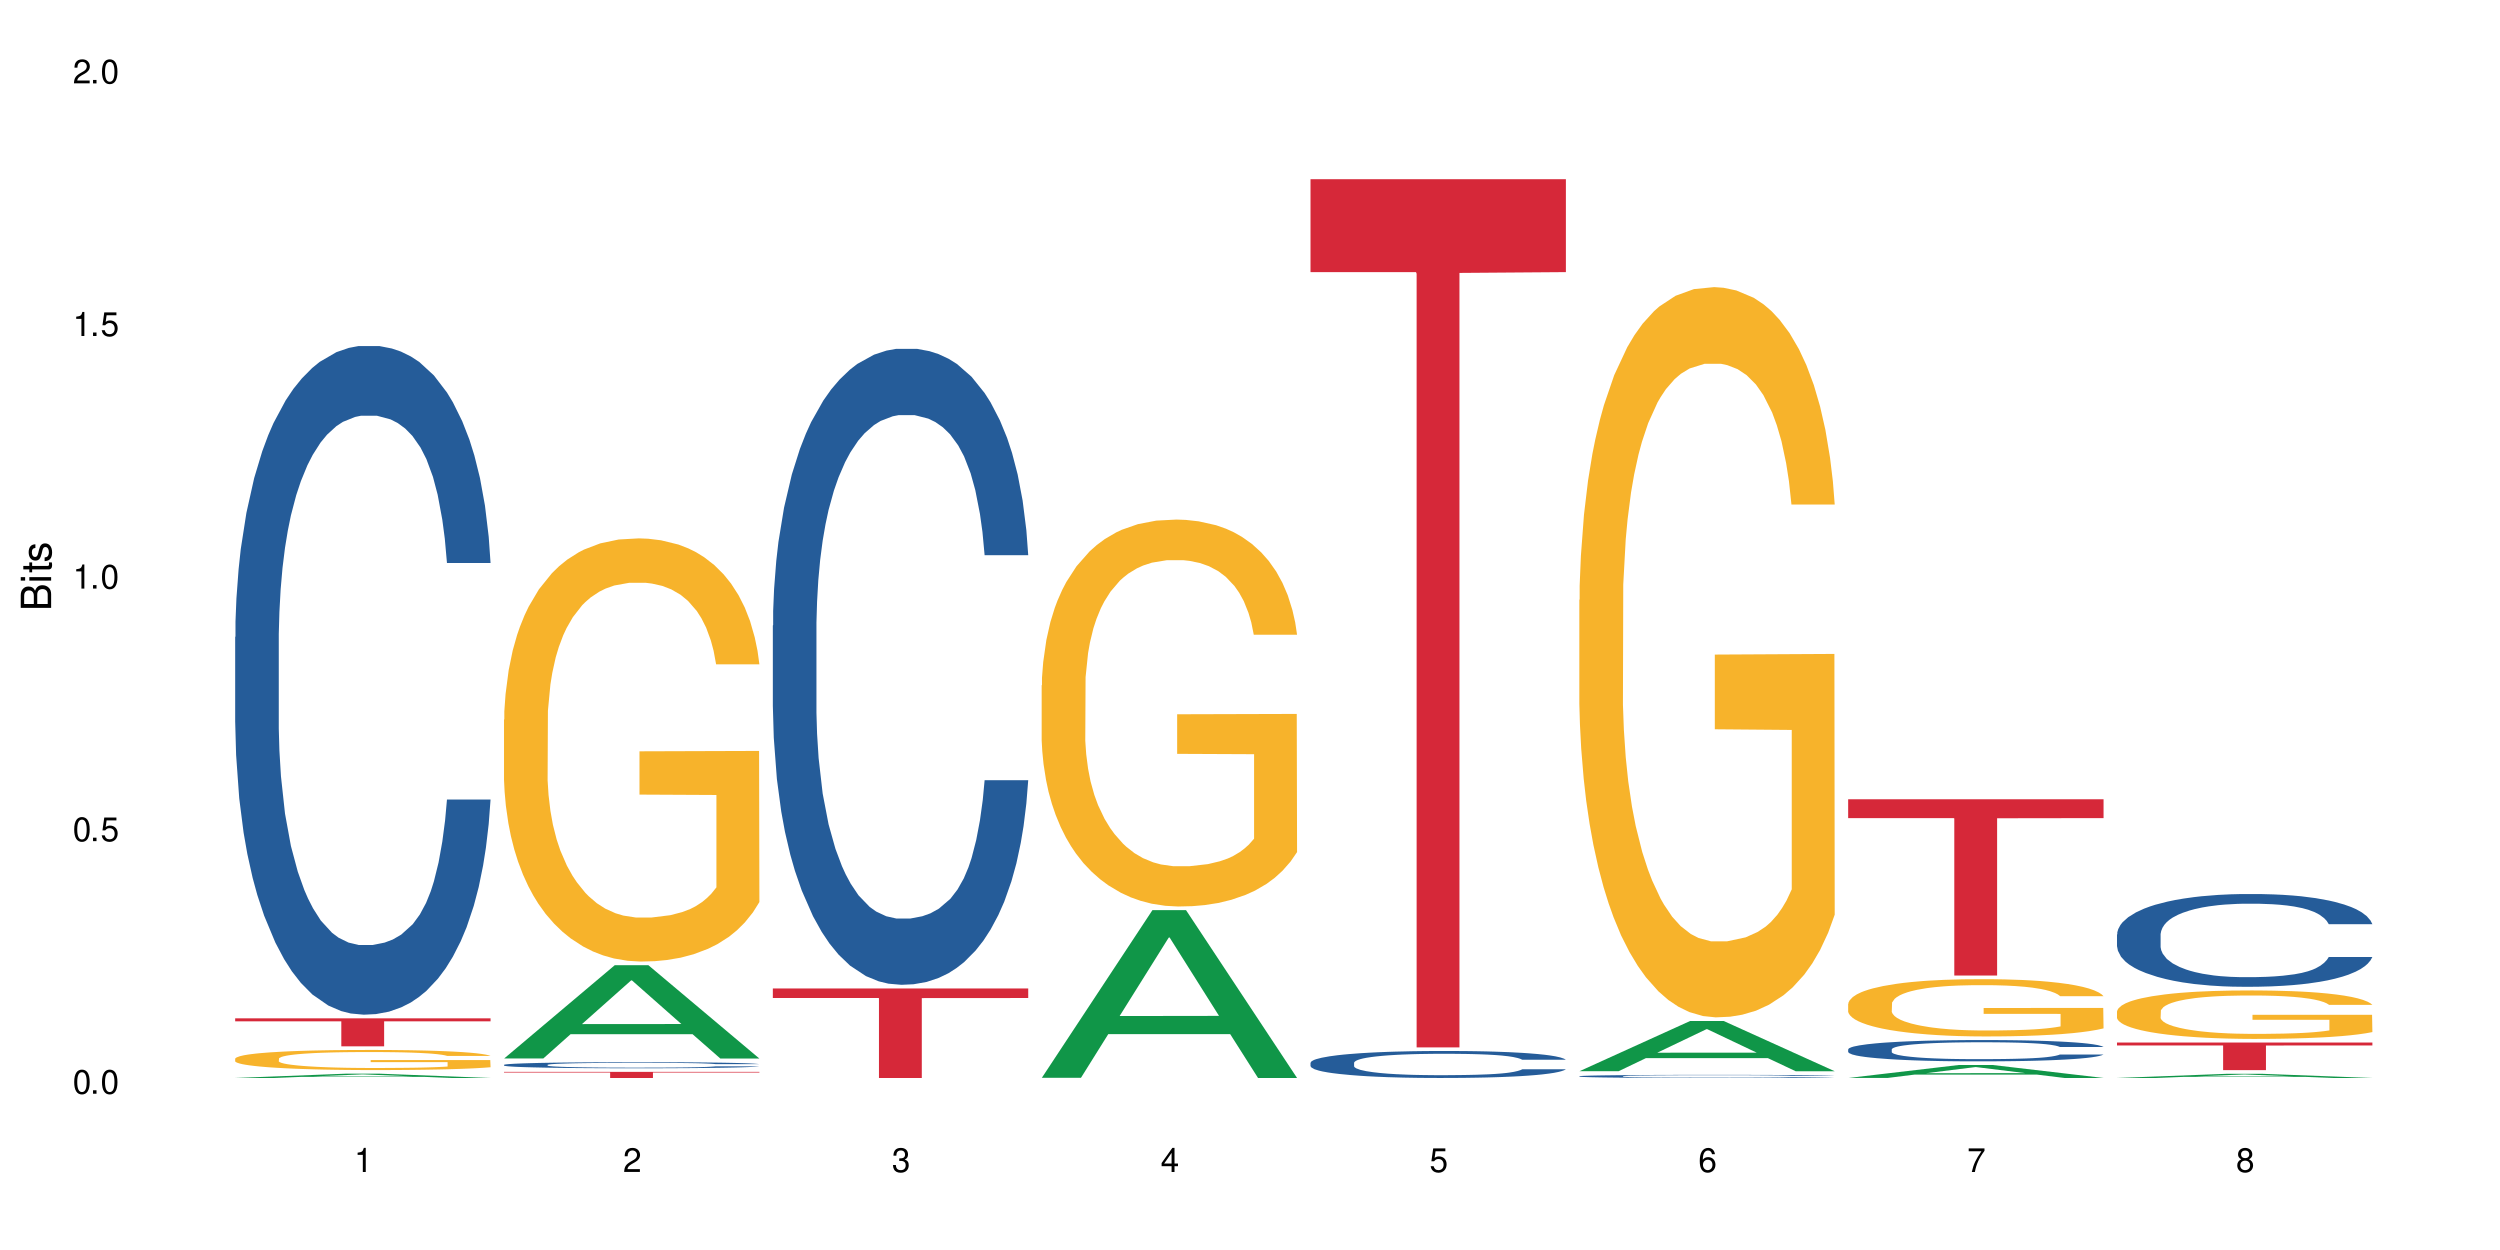 <?xml version="1.0" encoding="UTF-8"?>
<svg xmlns="http://www.w3.org/2000/svg" xmlns:xlink="http://www.w3.org/1999/xlink" width="720" height="360" viewBox="0 0 720 360">
<defs>
<g>
<g id="glyph-0-0">
</g>
<g id="glyph-0-1">
<path d="M 2.641 -6.938 C 2 -6.938 1.422 -6.656 1.078 -6.172 C 0.641 -5.562 0.406 -4.641 0.406 -3.359 C 0.406 -1.016 1.188 0.219 2.641 0.219 C 4.078 0.219 4.859 -1.016 4.859 -3.297 C 4.859 -4.641 4.656 -5.547 4.203 -6.172 C 3.844 -6.656 3.281 -6.938 2.641 -6.938 Z M 2.641 -6.188 C 3.547 -6.188 4 -5.25 4 -3.375 C 4 -1.406 3.562 -0.484 2.625 -0.484 C 1.734 -0.484 1.281 -1.438 1.281 -3.344 C 1.281 -5.25 1.734 -6.188 2.641 -6.188 Z M 2.641 -6.188 "/>
</g>
<g id="glyph-0-2">
<path d="M 1.828 -1 L 0.828 -1 L 0.828 0 L 1.828 0 Z M 1.828 -1 "/>
</g>
<g id="glyph-0-3">
<path d="M 4.562 -6.797 L 1.062 -6.797 L 0.547 -3.094 L 1.328 -3.094 C 1.719 -3.562 2.047 -3.734 2.578 -3.734 C 3.484 -3.734 4.062 -3.109 4.062 -2.094 C 4.062 -1.125 3.484 -0.531 2.578 -0.531 C 1.828 -0.531 1.375 -0.906 1.188 -1.672 L 0.328 -1.672 C 0.453 -1.109 0.547 -0.844 0.75 -0.594 C 1.125 -0.078 1.828 0.219 2.594 0.219 C 3.969 0.219 4.922 -0.781 4.922 -2.219 C 4.922 -3.562 4.031 -4.484 2.719 -4.484 C 2.25 -4.484 1.859 -4.359 1.469 -4.062 L 1.734 -5.969 L 4.562 -5.969 Z M 4.562 -6.797 "/>
</g>
<g id="glyph-0-4">
<path d="M 2.484 -4.938 L 2.484 0 L 3.328 0 L 3.328 -6.938 L 2.766 -6.938 C 2.469 -5.875 2.281 -5.734 0.984 -5.562 L 0.984 -4.938 Z M 2.484 -4.938 "/>
</g>
<g id="glyph-0-5">
<path d="M 4.859 -0.828 L 1.281 -0.828 C 1.359 -1.406 1.672 -1.781 2.5 -2.281 L 3.469 -2.828 C 4.406 -3.344 4.906 -4.062 4.906 -4.906 C 4.906 -5.484 4.672 -6.031 4.266 -6.406 C 3.859 -6.766 3.375 -6.938 2.719 -6.938 C 1.859 -6.938 1.219 -6.625 0.844 -6.031 C 0.609 -5.672 0.5 -5.234 0.484 -4.531 L 1.328 -4.531 C 1.359 -5.016 1.406 -5.281 1.531 -5.516 C 1.75 -5.938 2.188 -6.203 2.703 -6.203 C 3.469 -6.203 4.031 -5.641 4.031 -4.891 C 4.031 -4.344 3.719 -3.859 3.125 -3.516 L 2.234 -3 C 0.812 -2.172 0.406 -1.531 0.328 -0.016 L 4.859 -0.016 Z M 4.859 -0.828 "/>
</g>
<g id="glyph-0-6">
<path d="M 2.125 -3.188 L 2.578 -3.188 C 3.5 -3.188 3.984 -2.766 3.984 -1.922 C 3.984 -1.062 3.469 -0.531 2.594 -0.531 C 1.656 -0.531 1.203 -1 1.156 -2.016 L 0.312 -2.016 C 0.344 -1.453 0.438 -1.094 0.609 -0.781 C 0.953 -0.109 1.625 0.219 2.547 0.219 C 3.953 0.219 4.859 -0.625 4.859 -1.938 C 4.859 -2.828 4.516 -3.297 3.703 -3.594 C 4.344 -3.844 4.656 -4.328 4.656 -5.031 C 4.656 -6.219 3.875 -6.938 2.578 -6.938 C 1.203 -6.938 0.484 -6.172 0.453 -4.703 L 1.297 -4.703 C 1.312 -5.125 1.344 -5.359 1.453 -5.578 C 1.641 -5.969 2.062 -6.203 2.594 -6.203 C 3.344 -6.203 3.797 -5.75 3.797 -5 C 3.797 -4.516 3.609 -4.219 3.25 -4.047 C 3.016 -3.953 2.703 -3.922 2.125 -3.906 Z M 2.125 -3.188 "/>
</g>
<g id="glyph-0-7">
<path d="M 3.141 -1.672 L 3.141 0 L 3.984 0 L 3.984 -1.672 L 4.984 -1.672 L 4.984 -2.438 L 3.984 -2.438 L 3.984 -6.938 L 3.359 -6.938 L 0.266 -2.578 L 0.266 -1.672 Z M 3.141 -2.438 L 1 -2.438 L 3.141 -5.5 Z M 3.141 -2.438 "/>
</g>
<g id="glyph-0-8">
<path d="M 4.781 -5.125 C 4.609 -6.266 3.891 -6.938 2.844 -6.938 C 2.094 -6.938 1.422 -6.578 1.031 -5.953 C 0.594 -5.266 0.406 -4.422 0.406 -3.172 C 0.406 -2 0.578 -1.25 0.984 -0.641 C 1.359 -0.078 1.953 0.219 2.703 0.219 C 3.984 0.219 4.922 -0.75 4.922 -2.094 C 4.922 -3.375 4.062 -4.281 2.844 -4.281 C 2.172 -4.281 1.641 -4.031 1.281 -3.516 C 1.281 -5.234 1.828 -6.188 2.797 -6.188 C 3.391 -6.188 3.797 -5.797 3.938 -5.125 Z M 2.734 -3.531 C 3.547 -3.531 4.062 -2.953 4.062 -2.031 C 4.062 -1.156 3.484 -0.531 2.703 -0.531 C 1.922 -0.531 1.328 -1.188 1.328 -2.078 C 1.328 -2.938 1.906 -3.531 2.734 -3.531 Z M 2.734 -3.531 "/>
</g>
<g id="glyph-0-9">
<path d="M 4.984 -6.797 L 0.438 -6.797 L 0.438 -5.969 L 4.109 -5.969 C 2.5 -3.656 1.828 -2.234 1.328 0 L 2.219 0 C 2.594 -2.172 3.453 -4.047 4.984 -6.094 Z M 4.984 -6.797 "/>
</g>
<g id="glyph-0-10">
<path d="M 3.75 -3.656 C 4.469 -4.094 4.688 -4.438 4.688 -5.078 C 4.688 -6.172 3.844 -6.938 2.641 -6.938 C 1.438 -6.938 0.594 -6.172 0.594 -5.094 C 0.594 -4.438 0.812 -4.094 1.516 -3.656 C 0.734 -3.266 0.359 -2.703 0.359 -1.922 C 0.359 -0.656 1.281 0.219 2.641 0.219 C 3.984 0.219 4.922 -0.656 4.922 -1.922 C 4.922 -2.703 4.531 -3.266 3.75 -3.656 Z M 2.641 -6.188 C 3.359 -6.188 3.812 -5.75 3.812 -5.062 C 3.812 -4.406 3.344 -3.984 2.641 -3.984 C 1.922 -3.984 1.453 -4.406 1.453 -5.078 C 1.453 -5.75 1.922 -6.188 2.641 -6.188 Z M 2.641 -3.266 C 3.484 -3.266 4.062 -2.719 4.062 -1.906 C 4.062 -1.078 3.484 -0.531 2.625 -0.531 C 1.797 -0.531 1.219 -1.094 1.219 -1.906 C 1.219 -2.719 1.781 -3.266 2.641 -3.266 Z M 2.641 -3.266 "/>
</g>
<g id="glyph-1-0">
</g>
<g id="glyph-1-1">
<path d="M 0 -0.953 L 0 -4.891 C 0 -5.719 -0.234 -6.344 -0.734 -6.797 C -1.188 -7.234 -1.812 -7.469 -2.5 -7.469 C -3.547 -7.469 -4.188 -7 -4.625 -5.875 C -4.984 -6.688 -5.625 -7.094 -6.531 -7.094 C -7.172 -7.094 -7.734 -6.859 -8.141 -6.391 C -8.562 -5.922 -8.75 -5.344 -8.75 -4.5 L -8.75 -0.953 Z M -4.984 -2.062 L -7.766 -2.062 L -7.766 -4.219 C -7.766 -4.844 -7.688 -5.203 -7.453 -5.5 C -7.219 -5.812 -6.859 -5.969 -6.375 -5.969 C -5.891 -5.969 -5.531 -5.812 -5.297 -5.5 C -5.062 -5.203 -4.984 -4.844 -4.984 -4.219 Z M -0.984 -2.062 L -4 -2.062 L -4 -4.781 C -4 -5.766 -3.438 -6.359 -2.484 -6.359 C -1.547 -6.359 -0.984 -5.766 -0.984 -4.781 Z M -0.984 -2.062 "/>
</g>
<g id="glyph-1-2">
<path d="M -6.281 -1.797 L -6.281 -0.797 L 0 -0.797 L 0 -1.797 Z M -8.75 -1.797 L -8.75 -0.797 L -7.484 -0.797 L -7.484 -1.797 Z M -8.75 -1.797 "/>
</g>
<g id="glyph-1-3">
<path d="M -6.281 -3.047 L -6.281 -2.016 L -8.016 -2.016 L -8.016 -1.016 L -6.281 -1.016 L -6.281 -0.172 L -5.469 -0.172 L -5.469 -1.016 L -0.719 -1.016 C -0.078 -1.016 0.281 -1.453 0.281 -2.234 C 0.281 -2.5 0.25 -2.719 0.188 -3.047 L -0.641 -3.047 C -0.609 -2.906 -0.594 -2.766 -0.594 -2.562 C -0.594 -2.141 -0.719 -2.016 -1.156 -2.016 L -5.469 -2.016 L -5.469 -3.047 Z M -6.281 -3.047 "/>
</g>
<g id="glyph-1-4">
<path d="M -4.531 -5.25 C -5.766 -5.25 -6.469 -4.422 -6.469 -2.969 C -6.469 -1.516 -5.719 -0.562 -4.547 -0.562 C -3.562 -0.562 -3.094 -1.062 -2.734 -2.562 L -2.516 -3.484 C -2.344 -4.188 -2.094 -4.469 -1.641 -4.469 C -1.047 -4.469 -0.641 -3.875 -0.641 -3 C -0.641 -2.453 -0.797 -2 -1.062 -1.75 C -1.25 -1.594 -1.422 -1.531 -1.875 -1.469 L -1.875 -0.406 C -0.422 -0.453 0.281 -1.266 0.281 -2.922 C 0.281 -4.5 -0.5 -5.516 -1.719 -5.516 C -2.656 -5.516 -3.172 -4.984 -3.469 -3.734 L -3.703 -2.766 C -3.891 -1.953 -4.156 -1.609 -4.594 -1.609 C -5.188 -1.609 -5.547 -2.125 -5.547 -2.938 C -5.547 -3.75 -5.203 -4.172 -4.531 -4.203 Z M -4.531 -5.25 "/>
</g>
</g>
</defs>
<rect x="-72" y="-36" width="864" height="432" fill="rgb(100%, 100%, 100%)" fill-opacity="1"/>
<path fill-rule="nonzero" fill="rgb(6.275%, 58.824%, 28.235%)" fill-opacity="1" d="M 67.73 310.457 L 67.809 310.453 L 99.637 309.219 L 109.301 309.219 L 141.281 310.457 L 130.047 310.457 L 122.031 310.133 L 86.906 310.133 L 79.047 310.457 L 67.73 310.457 L 90.285 310 L 118.809 310 L 104.586 309.422 L 104.27 309.422 L 90.207 310 L 90.285 310 Z M 67.73 310.457 "/>
<path fill-rule="nonzero" fill="rgb(14.51%, 36.078%, 60%)" fill-opacity="1" d="M 67.73 183.453 L 67.82 183.273 L 67.82 179.051 L 68.09 172.363 L 68.719 163.914 L 69.344 158.105 L 70.961 147.719 L 73.203 137.684 L 75.535 129.941 L 77.238 125.363 L 78.766 121.844 L 82.262 115.328 L 84.504 111.984 L 86.926 108.992 L 89.887 106 L 92.039 104.238 L 96.883 101.422 L 100.469 100.191 L 103.25 99.664 L 109.262 99.664 L 112.848 100.367 L 115.449 101.246 L 118.32 102.656 L 120.742 104.238 L 124.957 108.113 L 128.727 113.043 L 130.43 115.859 L 133.121 121.312 L 135.184 126.594 L 136.617 131.172 L 138.234 137.684 L 139.668 145.605 L 140.746 154.582 L 141.281 162.152 L 128.727 162.152 L 128.098 155.109 L 127.379 149.656 L 126.035 142.438 L 124.688 137.332 L 122.805 132.227 L 121.102 128.883 L 118.77 125.539 L 116.707 123.426 L 114.555 121.844 L 112.488 120.785 L 108.543 119.73 L 103.969 119.73 L 102.266 120.082 L 98.766 121.492 L 96.883 122.723 L 94.191 125.188 L 92.309 127.477 L 90.066 130.996 L 88.539 133.988 L 86.656 138.566 L 85.312 142.613 L 83.785 148.422 L 82.891 152.824 L 82.082 157.75 L 81.363 163.559 L 80.828 169.723 L 80.469 176.234 L 80.289 182.57 L 80.289 209.855 L 80.469 216.191 L 80.918 223.586 L 82.082 234.324 L 83.785 243.652 L 85.762 251.043 L 87.645 256.324 L 88.719 258.789 L 90.156 261.605 L 92.398 265.125 L 95.629 268.648 L 97.512 270.055 L 100.383 271.465 L 103.34 272.168 L 107.289 272.168 L 110.785 271.465 L 113.117 270.582 L 115.539 269.176 L 118.859 266.184 L 120.922 263.367 L 122.715 260.023 L 124.062 256.676 L 124.957 253.859 L 126.305 248.406 L 127.379 242.418 L 128.188 236.258 L 128.727 230.273 L 141.281 230.273 L 140.746 237.316 L 139.938 244.18 L 139.129 249.285 L 137.875 255.445 L 136.441 260.902 L 134.375 267.062 L 132.672 271.113 L 130.43 275.512 L 128.367 278.855 L 126.125 281.848 L 122.805 285.371 L 120.652 287.129 L 118.32 288.715 L 115.539 290.121 L 112.043 291.355 L 108.273 292.059 L 104.777 292.234 L 101.008 291.883 L 98.227 291.18 L 94.551 289.594 L 89.977 286.426 L 86.656 283.082 L 84.055 279.738 L 81.812 276.215 L 79.301 271.465 L 76.074 263.719 L 74.098 257.734 L 72.754 252.805 L 71.23 245.941 L 70.152 239.777 L 68.898 229.922 L 68 217.426 L 67.73 207.742 Z M 67.73 183.453 "/>
<path fill-rule="nonzero" fill="rgb(96.863%, 70.196%, 16.863%)" fill-opacity="1" d="M 67.73 304.867 L 67.82 304.863 L 67.82 304.758 L 68.18 304.52 L 69.078 304.191 L 70.242 303.918 L 71.5 303.707 L 72.305 303.598 L 73.652 303.438 L 74.816 303.32 L 77.777 303.082 L 81.543 302.863 L 83.609 302.766 L 85.941 302.676 L 89.258 302.574 L 90.785 302.539 L 95.449 302.453 L 100.738 302.402 L 106.57 302.387 L 109.262 302.391 L 112.938 302.41 L 117.961 302.469 L 120.832 302.523 L 123.074 302.574 L 125.406 302.645 L 128.277 302.75 L 130.969 302.879 L 133.121 303.004 L 135.273 303.164 L 137.066 303.332 L 138.594 303.52 L 139.938 303.738 L 140.746 303.926 L 141.281 304.109 L 128.816 304.109 L 128.098 303.926 L 127.289 303.781 L 125.945 303.609 L 124.598 303.48 L 123.254 303.379 L 120.742 303.242 L 118.59 303.156 L 115.898 303.082 L 113.297 303.035 L 110.336 303.004 L 108.543 302.992 L 103.789 302.992 L 99.484 303.031 L 96.973 303.074 L 95.18 303.117 L 92.668 303.195 L 91.141 303.258 L 90.246 303.301 L 87.555 303.465 L 85.762 303.613 L 84.773 303.715 L 83.52 303.871 L 82.621 304.016 L 81.633 304.227 L 81.098 304.387 L 80.379 304.746 L 80.289 305.699 L 80.559 305.898 L 81.098 306.117 L 81.812 306.305 L 82.891 306.508 L 83.965 306.66 L 85.852 306.867 L 87.465 307.004 L 88.719 307.094 L 91.141 307.238 L 92.129 307.285 L 94.461 307.379 L 96.883 307.453 L 99.844 307.52 L 102.086 307.551 L 105.672 307.578 L 110.246 307.578 L 115.629 307.543 L 119.039 307.504 L 121.371 307.461 L 122.895 307.422 L 124.777 307.363 L 126.125 307.312 L 127.379 307.254 L 128.906 307.164 L 128.906 305.898 L 106.75 305.895 L 106.75 305.301 L 141.195 305.297 L 141.281 307.363 L 139.398 307.508 L 137.066 307.645 L 134.824 307.75 L 132.492 307.84 L 129.176 307.941 L 126.484 308.004 L 122.355 308.078 L 118.59 308.125 L 114.645 308.16 L 111.145 308.176 L 107.02 308.18 L 103.34 308.168 L 99.395 308.137 L 96.254 308.094 L 93.383 308.043 L 90.516 307.973 L 86.926 307.863 L 84.594 307.773 L 82.172 307.66 L 79.75 307.527 L 77.598 307.387 L 76.164 307.273 L 74.727 307.148 L 73.203 306.988 L 71.766 306.809 L 70.691 306.645 L 69.703 306.461 L 68.988 306.285 L 68.27 306.047 L 67.91 305.855 L 67.73 305.691 Z M 67.73 304.867 "/>
<path fill-rule="nonzero" fill="rgb(83.922%, 15.686%, 22.353%)" fill-opacity="1" d="M 67.73 293.273 L 141.281 293.273 L 141.281 294.137 L 110.629 294.145 L 110.629 301.348 L 98.297 301.348 L 98.297 294.152 L 98.117 294.137 L 67.73 294.137 Z M 67.73 293.273 "/>
<path fill-rule="nonzero" fill="rgb(6.275%, 58.824%, 28.235%)" fill-opacity="1" d="M 145.156 304.844 L 145.234 304.816 L 177.059 277.969 L 186.723 277.969 L 218.707 304.867 L 207.469 304.867 L 199.453 297.848 L 164.328 297.848 L 156.469 304.844 L 145.156 304.844 L 167.707 294.941 L 196.23 294.918 L 182.008 282.363 L 181.852 282.34 L 181.695 282.414 L 167.629 294.918 L 167.707 294.941 Z M 145.156 304.844 "/>
<path fill-rule="nonzero" fill="rgb(14.51%, 36.078%, 60%)" fill-opacity="1" d="M 145.156 306.672 L 145.242 306.668 L 145.242 306.633 L 145.512 306.57 L 146.141 306.492 L 146.77 306.441 L 148.383 306.348 L 150.625 306.254 L 152.957 306.184 L 154.664 306.141 L 156.188 306.109 L 159.684 306.051 L 161.93 306.02 L 164.352 305.992 L 167.309 305.965 L 169.461 305.949 L 174.305 305.926 L 177.895 305.914 L 180.676 305.906 L 186.684 305.906 L 190.273 305.914 L 192.875 305.922 L 195.742 305.934 L 198.164 305.949 L 202.383 305.984 L 206.148 306.031 L 207.852 306.055 L 210.543 306.105 L 212.605 306.152 L 214.043 306.195 L 215.656 306.254 L 217.094 306.328 L 218.168 306.41 L 218.707 306.477 L 206.148 306.477 L 205.52 306.414 L 204.805 306.363 L 203.457 306.297 L 202.113 306.25 L 200.23 306.203 L 198.523 306.176 L 196.191 306.145 L 194.129 306.125 L 191.977 306.109 L 189.914 306.102 L 185.969 306.09 L 181.391 306.09 L 179.688 306.094 L 176.191 306.105 L 174.305 306.117 L 171.613 306.141 L 169.73 306.16 L 167.488 306.195 L 165.965 306.219 L 164.082 306.262 L 162.734 306.301 L 161.211 306.352 L 160.312 306.391 L 159.508 306.438 L 158.789 306.488 L 158.25 306.547 L 157.891 306.605 L 157.711 306.664 L 157.711 306.91 L 157.891 306.969 L 158.34 307.035 L 159.508 307.137 L 161.211 307.219 L 163.184 307.289 L 165.066 307.336 L 166.145 307.359 L 167.578 307.383 L 169.82 307.414 L 173.051 307.449 L 174.934 307.461 L 177.805 307.473 L 180.766 307.48 L 184.711 307.48 L 188.211 307.473 L 190.543 307.465 L 192.965 307.453 L 196.281 307.426 L 198.344 307.398 L 200.141 307.367 L 201.484 307.34 L 202.383 307.312 L 203.727 307.262 L 204.805 307.207 L 205.609 307.152 L 206.148 307.098 L 218.707 307.098 L 218.168 307.164 L 217.359 307.227 L 216.555 307.27 L 215.297 307.328 L 213.863 307.379 L 211.801 307.434 L 210.094 307.469 L 207.852 307.512 L 205.789 307.539 L 203.547 307.566 L 200.23 307.602 L 198.074 307.617 L 195.742 307.629 L 192.965 307.645 L 189.465 307.656 L 185.699 307.66 L 182.199 307.664 L 178.434 307.66 L 175.652 307.652 L 171.973 307.637 L 167.398 307.609 L 164.082 307.578 L 161.48 307.547 L 159.238 307.516 L 156.727 307.473 L 153.496 307.402 L 151.523 307.348 L 150.176 307.305 L 148.652 307.242 L 147.574 307.184 L 146.32 307.094 L 145.422 306.98 L 145.156 306.895 Z M 145.156 306.672 "/>
<path fill-rule="nonzero" fill="rgb(96.863%, 70.196%, 16.863%)" fill-opacity="1" d="M 145.156 207.25 L 145.242 207.141 L 145.242 204.914 L 145.602 199.902 L 146.5 193.004 L 147.664 187.324 L 148.922 182.875 L 149.73 180.535 L 151.074 177.195 L 152.242 174.746 L 155.199 169.738 L 158.969 165.062 L 161.031 163.059 L 163.363 161.168 L 166.684 159.055 L 168.207 158.273 L 172.871 156.492 L 178.164 155.379 L 183.992 155.047 L 186.684 155.156 L 190.363 155.602 L 195.387 156.828 L 198.254 157.941 L 200.496 159.055 L 202.828 160.5 L 205.699 162.727 L 208.391 165.398 L 210.543 168.07 L 212.695 171.41 L 214.492 174.969 L 216.016 178.867 L 217.359 183.543 L 218.168 187.438 L 218.707 191.332 L 206.238 191.332 L 205.52 187.438 L 204.715 184.434 L 203.367 180.758 L 202.023 178.086 L 200.676 175.973 L 198.164 173.078 L 196.012 171.297 L 193.32 169.738 L 190.723 168.738 L 187.762 168.07 L 185.969 167.848 L 181.211 167.848 L 176.906 168.625 L 174.395 169.516 L 172.602 170.406 L 170.09 172.078 L 168.566 173.41 L 167.668 174.301 L 164.977 177.754 L 163.184 180.871 L 162.195 182.984 L 160.941 186.324 L 160.043 189.328 L 159.059 193.781 L 158.52 197.121 L 157.801 204.691 L 157.711 224.727 L 157.98 228.957 L 158.52 233.52 L 159.238 237.527 L 160.312 241.758 L 161.391 244.984 L 163.273 249.324 L 164.887 252.219 L 166.145 254.113 L 168.566 257.117 L 169.551 258.121 L 171.883 260.121 L 174.305 261.68 L 177.266 263.016 L 179.508 263.684 L 183.098 264.242 L 187.672 264.242 L 193.055 263.574 L 196.461 262.684 L 198.793 261.793 L 200.32 261.012 L 202.203 259.789 L 203.547 258.676 L 204.805 257.453 L 206.328 255.559 L 206.328 228.957 L 184.172 228.844 L 184.172 216.379 L 218.617 216.266 L 218.707 259.789 L 216.824 262.793 L 214.492 265.688 L 212.25 267.914 L 209.918 269.809 L 206.598 271.922 L 203.906 273.258 L 199.781 274.816 L 196.012 275.816 L 192.066 276.484 L 188.566 276.82 L 184.441 276.93 L 180.766 276.707 L 176.816 276.039 L 173.68 275.148 L 170.809 274.035 L 167.938 272.59 L 164.352 270.254 L 162.016 268.359 L 159.594 266.023 L 157.172 263.238 L 155.02 260.234 L 153.586 257.898 L 152.152 255.227 L 150.625 251.887 L 149.191 248.102 L 148.113 244.652 L 147.129 240.754 L 146.41 237.082 L 145.691 232.074 L 145.332 228.066 L 145.156 224.613 Z M 145.156 207.25 "/>
<path fill-rule="nonzero" fill="rgb(83.922%, 15.686%, 22.353%)" fill-opacity="1" d="M 145.156 308.703 L 218.707 308.703 L 218.707 308.891 L 188.051 308.891 L 188.051 310.457 L 175.719 310.457 L 175.719 308.895 L 175.539 308.891 L 145.156 308.891 Z M 145.156 308.703 "/>
<path fill-rule="nonzero" fill="rgb(14.51%, 36.078%, 60%)" fill-opacity="1" d="M 222.578 180.164 L 222.668 179.996 L 222.668 175.977 L 222.938 169.613 L 223.562 161.578 L 224.191 156.055 L 225.809 146.176 L 228.051 136.633 L 230.383 129.266 L 232.086 124.914 L 233.609 121.562 L 237.109 115.367 L 239.352 112.188 L 241.773 109.34 L 244.734 106.496 L 246.887 104.82 L 251.73 102.141 L 255.316 100.969 L 258.098 100.469 L 264.109 100.469 L 267.695 101.137 L 270.297 101.977 L 273.168 103.312 L 275.59 104.82 L 279.805 108.504 L 283.57 113.191 L 285.277 115.871 L 287.969 121.062 L 290.031 126.086 L 291.465 130.438 L 293.082 136.633 L 294.516 144.168 L 295.59 152.703 L 296.129 159.902 L 283.57 159.902 L 282.945 153.207 L 282.227 148.016 L 280.883 141.152 L 279.535 136.297 L 277.652 131.441 L 275.949 128.262 L 273.617 125.078 L 271.551 123.07 L 269.398 121.562 L 267.336 120.559 L 263.391 119.555 L 258.816 119.555 L 257.109 119.891 L 253.613 121.23 L 251.73 122.402 L 249.039 124.746 L 247.156 126.922 L 244.914 130.27 L 243.387 133.117 L 241.504 137.469 L 240.16 141.32 L 238.633 146.844 L 237.738 151.031 L 236.93 155.719 L 236.211 161.242 L 235.672 167.102 L 235.316 173.297 L 235.137 179.324 L 235.137 205.277 L 235.316 211.305 L 235.762 218.336 L 236.93 228.547 L 238.633 237.422 L 240.605 244.453 L 242.492 249.477 L 243.566 251.82 L 245.004 254.5 L 247.246 257.848 L 250.473 261.195 L 252.355 262.535 L 255.227 263.875 L 258.188 264.543 L 262.133 264.543 L 265.633 263.875 L 267.965 263.039 L 270.387 261.699 L 273.707 258.852 L 275.77 256.172 L 277.562 252.992 L 278.906 249.812 L 279.805 247.133 L 281.148 241.941 L 282.227 236.25 L 283.035 230.391 L 283.57 224.699 L 296.129 224.699 L 295.59 231.395 L 294.785 237.926 L 293.977 242.777 L 292.723 248.641 L 291.285 253.828 L 289.223 259.688 L 287.52 263.539 L 285.277 267.727 L 283.215 270.906 L 280.973 273.754 L 277.652 277.102 L 275.5 278.777 L 273.168 280.281 L 270.387 281.621 L 266.887 282.793 L 263.121 283.465 L 259.621 283.629 L 255.855 283.297 L 253.074 282.625 L 249.398 281.121 L 244.824 278.105 L 241.504 274.926 L 238.902 271.742 L 236.66 268.395 L 234.148 263.875 L 230.918 256.508 L 228.945 250.816 L 227.602 246.129 L 226.074 239.598 L 225 233.738 L 223.742 224.363 L 222.848 212.477 L 222.578 203.266 Z M 222.578 180.164 "/>
<path fill-rule="nonzero" fill="rgb(83.922%, 15.686%, 22.353%)" fill-opacity="1" d="M 222.578 284.672 L 296.129 284.672 L 296.129 287.43 L 265.477 287.453 L 265.477 310.457 L 253.141 310.457 L 253.141 287.48 L 252.965 287.43 L 222.578 287.43 Z M 222.578 284.672 "/>
<path fill-rule="nonzero" fill="rgb(6.275%, 58.824%, 28.235%)" fill-opacity="1" d="M 300 310.41 L 300.078 310.367 L 331.906 262.113 L 341.57 262.113 L 373.555 310.457 L 362.316 310.457 L 354.301 297.836 L 319.176 297.836 L 311.316 310.41 L 300 310.41 L 322.555 292.617 L 351.078 292.574 L 336.855 270.012 L 336.699 269.969 L 336.543 270.102 L 322.477 292.574 L 322.555 292.617 Z M 300 310.41 "/>
<path fill-rule="nonzero" fill="rgb(96.863%, 70.196%, 16.863%)" fill-opacity="1" d="M 300 197.363 L 300.09 197.262 L 300.09 195.227 L 300.449 190.648 L 301.348 184.336 L 302.512 179.145 L 303.77 175.074 L 304.574 172.938 L 305.922 169.883 L 307.086 167.645 L 310.047 163.066 L 313.816 158.793 L 315.879 156.961 L 318.211 155.23 L 321.527 153.297 L 323.055 152.582 L 327.719 150.953 L 333.012 149.938 L 338.84 149.633 L 341.531 149.734 L 345.207 150.141 L 350.23 151.262 L 353.102 152.277 L 355.344 153.297 L 357.676 154.617 L 360.547 156.652 L 363.238 159.098 L 365.391 161.539 L 367.543 164.594 L 369.336 167.848 L 370.863 171.41 L 372.207 175.688 L 373.016 179.246 L 373.555 182.809 L 361.086 182.809 L 360.367 179.246 L 359.559 176.5 L 358.215 173.141 L 356.871 170.699 L 355.523 168.766 L 353.012 166.117 L 350.859 164.492 L 348.168 163.066 L 345.566 162.148 L 342.609 161.539 L 340.812 161.336 L 336.059 161.336 L 331.754 162.047 L 329.242 162.863 L 327.449 163.676 L 324.938 165.203 L 323.414 166.426 L 322.516 167.238 L 319.824 170.395 L 318.031 173.242 L 317.043 175.176 L 315.789 178.23 L 314.891 180.977 L 313.902 185.051 L 313.367 188.102 L 312.648 195.023 L 312.559 213.344 L 312.828 217.211 L 313.367 221.383 L 314.082 225.047 L 315.16 228.914 L 316.234 231.867 L 318.121 235.836 L 319.734 238.48 L 320.992 240.211 L 323.414 242.961 L 324.398 243.875 L 326.73 245.707 L 329.152 247.133 L 332.113 248.352 L 334.355 248.965 L 337.941 249.473 L 342.52 249.473 L 347.898 248.863 L 351.309 248.047 L 353.641 247.234 L 355.164 246.52 L 357.047 245.402 L 358.395 244.383 L 359.648 243.266 L 361.176 241.535 L 361.176 217.211 L 339.02 217.109 L 339.02 205.711 L 373.465 205.609 L 373.555 245.402 L 371.668 248.148 L 369.336 250.797 L 367.094 252.832 L 364.762 254.562 L 361.445 256.496 L 358.754 257.715 L 354.629 259.141 L 350.859 260.059 L 346.914 260.668 L 343.414 260.973 L 339.289 261.074 L 335.609 260.871 L 331.664 260.262 L 328.523 259.445 L 325.656 258.43 L 322.785 257.105 L 319.195 254.969 L 316.863 253.238 L 314.441 251.102 L 312.02 248.559 L 309.867 245.809 L 308.434 243.672 L 306.996 241.23 L 305.473 238.176 L 304.039 234.715 L 302.961 231.559 L 301.973 228 L 301.258 224.641 L 300.539 220.059 L 300.18 216.395 L 300 213.242 Z M 300 197.363 "/>
<path fill-rule="nonzero" fill="rgb(14.51%, 36.078%, 60%)" fill-opacity="1" d="M 377.426 306.066 L 377.516 306.059 L 377.516 305.891 L 377.781 305.621 L 378.41 305.277 L 379.039 305.043 L 380.652 304.625 L 382.895 304.219 L 385.227 303.906 L 386.934 303.723 L 388.457 303.582 L 391.957 303.316 L 394.199 303.184 L 396.621 303.062 L 399.578 302.941 L 401.734 302.871 L 406.574 302.758 L 410.164 302.707 L 412.945 302.688 L 418.953 302.688 L 422.543 302.715 L 425.145 302.75 L 428.016 302.805 L 430.438 302.871 L 434.652 303.027 L 438.418 303.227 L 440.125 303.34 L 442.812 303.559 L 444.879 303.773 L 446.312 303.957 L 447.926 304.219 L 449.363 304.539 L 450.438 304.902 L 450.977 305.207 L 438.418 305.207 L 437.789 304.922 L 437.074 304.703 L 435.727 304.41 L 434.383 304.207 L 432.5 304 L 430.793 303.863 L 428.461 303.73 L 426.398 303.645 L 424.246 303.582 L 422.184 303.539 L 418.238 303.496 L 413.664 303.496 L 411.957 303.512 L 408.461 303.566 L 406.574 303.617 L 403.887 303.715 L 402 303.809 L 399.758 303.949 L 398.234 304.07 L 396.352 304.254 L 395.004 304.418 L 393.48 304.652 L 392.582 304.832 L 391.777 305.031 L 391.059 305.266 L 390.52 305.512 L 390.16 305.777 L 389.98 306.031 L 389.98 307.133 L 390.16 307.387 L 390.609 307.688 L 391.777 308.121 L 393.48 308.496 L 395.453 308.793 L 397.336 309.008 L 398.414 309.105 L 399.848 309.223 L 402.09 309.363 L 405.32 309.504 L 407.203 309.562 L 410.074 309.617 L 413.035 309.648 L 416.98 309.648 L 420.48 309.617 L 422.812 309.582 L 425.234 309.527 L 428.551 309.406 L 430.613 309.293 L 432.41 309.156 L 433.754 309.023 L 434.652 308.91 L 435.996 308.688 L 437.074 308.445 L 437.879 308.199 L 438.418 307.957 L 450.977 307.957 L 450.438 308.242 L 449.633 308.516 L 448.824 308.723 L 447.566 308.973 L 446.133 309.191 L 444.07 309.441 L 442.367 309.605 L 440.125 309.781 L 438.059 309.918 L 435.816 310.039 L 432.5 310.18 L 430.348 310.25 L 428.016 310.316 L 425.234 310.371 L 421.734 310.422 L 417.969 310.449 L 414.469 310.457 L 410.703 310.441 L 407.922 310.414 L 404.242 310.352 L 399.668 310.223 L 396.352 310.086 L 393.75 309.953 L 391.508 309.809 L 388.996 309.617 L 385.766 309.305 L 383.793 309.066 L 382.449 308.867 L 380.922 308.59 L 379.848 308.34 L 378.59 307.941 L 377.695 307.438 L 377.426 307.047 Z M 377.426 306.066 "/>
<path fill-rule="nonzero" fill="rgb(83.922%, 15.686%, 22.353%)" fill-opacity="1" d="M 377.426 51.602 L 450.977 51.602 L 450.977 78.367 L 420.324 78.602 L 420.324 301.645 L 407.988 301.645 L 407.988 78.836 L 407.809 78.367 L 377.426 78.367 Z M 377.426 51.602 "/>
<path fill-rule="nonzero" fill="rgb(6.275%, 58.824%, 28.235%)" fill-opacity="1" d="M 454.848 308.504 L 454.926 308.492 L 486.75 294.047 L 496.418 294.047 L 528.398 308.52 L 517.164 308.52 L 509.148 304.742 L 474.023 304.742 L 466.164 308.504 L 454.848 308.504 L 477.402 303.18 L 505.926 303.164 L 491.703 296.41 L 491.547 296.395 L 491.387 296.438 L 477.32 303.164 L 477.402 303.18 Z M 454.848 308.504 "/>
<path fill-rule="nonzero" fill="rgb(14.51%, 36.078%, 60%)" fill-opacity="1" d="M 454.848 309.949 L 454.938 309.949 L 454.938 309.93 L 455.207 309.898 L 455.836 309.859 L 456.461 309.832 L 458.078 309.781 L 460.32 309.734 L 462.652 309.699 L 464.355 309.68 L 465.879 309.66 L 469.379 309.633 L 471.621 309.617 L 474.043 309.602 L 477.004 309.586 L 479.156 309.578 L 484 309.566 L 487.586 309.562 L 490.367 309.559 L 496.379 309.559 L 499.965 309.562 L 502.566 309.566 L 505.438 309.574 L 507.859 309.578 L 512.074 309.598 L 515.844 309.621 L 517.547 309.633 L 520.238 309.66 L 522.301 309.684 L 523.734 309.707 L 525.352 309.734 L 526.785 309.773 L 527.863 309.816 L 528.398 309.852 L 515.844 309.852 L 515.215 309.816 L 514.496 309.793 L 513.152 309.758 L 511.805 309.734 L 509.922 309.711 L 508.219 309.695 L 505.887 309.68 L 503.824 309.668 L 501.672 309.66 L 499.605 309.656 L 495.66 309.652 L 489.383 309.652 L 485.883 309.66 L 484 309.664 L 481.309 309.676 L 479.426 309.688 L 477.184 309.703 L 475.656 309.719 L 473.773 309.738 L 472.43 309.758 L 470.902 309.785 L 470.008 309.805 L 469.199 309.828 L 468.48 309.855 L 467.945 309.887 L 467.586 309.914 L 467.406 309.945 L 467.406 310.074 L 467.586 310.102 L 468.035 310.137 L 469.199 310.188 L 470.902 310.23 L 472.879 310.266 L 474.762 310.289 L 475.836 310.301 L 477.273 310.312 L 479.516 310.332 L 482.742 310.348 L 484.629 310.352 L 487.496 310.359 L 490.457 310.363 L 494.406 310.363 L 497.902 310.359 L 500.234 310.355 L 502.656 310.348 L 505.977 310.336 L 508.039 310.32 L 509.832 310.305 L 511.18 310.289 L 512.074 310.277 L 513.422 310.254 L 514.496 310.223 L 515.305 310.195 L 515.844 310.168 L 528.398 310.168 L 527.863 310.199 L 527.055 310.234 L 526.246 310.258 L 524.992 310.285 L 523.555 310.312 L 521.492 310.34 L 519.789 310.359 L 517.547 310.379 L 515.484 310.395 L 513.242 310.41 L 509.922 310.426 L 507.77 310.434 L 505.438 310.441 L 502.656 310.445 L 499.16 310.453 L 495.391 310.457 L 488.125 310.457 L 485.344 310.453 L 481.668 310.445 L 477.094 310.43 L 473.773 310.414 L 471.172 310.398 L 468.93 310.383 L 466.418 310.359 L 463.191 310.324 L 461.215 310.297 L 459.871 310.273 L 458.348 310.242 L 457.27 310.211 L 456.016 310.168 L 455.117 310.109 L 454.848 310.062 Z M 454.848 309.949 "/>
<path fill-rule="nonzero" fill="rgb(96.863%, 70.196%, 16.863%)" fill-opacity="1" d="M 454.848 172.77 L 454.938 172.578 L 454.938 168.734 L 455.297 160.094 L 456.191 148.184 L 457.359 138.387 L 458.613 130.707 L 459.422 126.672 L 460.77 120.91 L 461.934 116.684 L 464.895 108.039 L 468.66 99.973 L 470.723 96.516 L 473.055 93.25 L 476.375 89.602 L 477.898 88.258 L 482.562 85.184 L 487.855 83.262 L 493.688 82.688 L 496.379 82.879 L 500.055 83.648 L 505.078 85.762 L 507.949 87.68 L 510.191 89.602 L 512.523 92.098 L 515.395 95.941 L 518.086 100.551 L 520.238 105.16 L 522.391 110.922 L 524.184 117.066 L 525.711 123.789 L 527.055 131.859 L 527.863 138.578 L 528.398 145.301 L 515.934 145.301 L 515.215 138.578 L 514.406 133.395 L 513.062 127.055 L 511.715 122.445 L 510.371 118.797 L 507.859 113.805 L 505.707 110.73 L 503.016 108.039 L 500.414 106.312 L 497.453 105.16 L 495.66 104.777 L 490.906 104.777 L 486.602 106.121 L 484.09 107.656 L 482.297 109.191 L 479.785 112.074 L 478.258 114.379 L 477.363 115.914 L 474.672 121.871 L 472.879 127.246 L 471.891 130.898 L 470.633 136.66 L 469.738 141.844 L 468.75 149.527 L 468.211 155.289 L 467.496 168.352 L 467.406 202.926 L 467.676 210.223 L 468.211 218.098 L 468.93 225.012 L 470.008 232.312 L 471.082 237.883 L 472.965 245.371 L 474.582 250.367 L 475.836 253.629 L 478.258 258.816 L 479.246 260.547 L 481.578 264.004 L 484 266.691 L 486.961 268.996 L 489.203 270.148 L 492.789 271.109 L 497.363 271.109 L 502.746 269.957 L 506.156 268.422 L 508.488 266.883 L 510.012 265.539 L 511.895 263.426 L 513.242 261.504 L 514.496 259.395 L 516.023 256.129 L 516.023 210.223 L 493.867 210.031 L 493.867 188.52 L 528.309 188.328 L 528.398 263.426 L 526.516 268.613 L 524.184 273.605 L 521.941 277.449 L 519.609 280.715 L 516.289 284.363 L 513.602 286.668 L 509.473 289.355 L 505.707 291.086 L 501.758 292.238 L 498.262 292.812 L 494.137 293.004 L 490.457 292.621 L 486.512 291.469 L 483.371 289.934 L 480.5 288.012 L 477.633 285.516 L 474.043 281.48 L 471.711 278.215 L 469.289 274.184 L 466.867 269.379 L 464.715 264.195 L 463.281 260.16 L 461.844 255.551 L 460.32 249.789 L 458.883 243.258 L 457.809 237.305 L 456.82 230.582 L 456.102 224.242 L 455.387 215.602 L 455.027 208.688 L 454.848 202.73 Z M 454.848 172.77 "/>
<path fill-rule="nonzero" fill="rgb(6.275%, 58.824%, 28.235%)" fill-opacity="1" d="M 532.27 310.453 L 532.352 310.449 L 564.176 306.715 L 573.84 306.715 L 605.824 310.457 L 594.586 310.457 L 586.57 309.48 L 551.445 309.48 L 543.586 310.453 L 532.27 310.453 L 554.824 309.074 L 583.348 309.07 L 569.125 307.324 L 568.969 307.32 L 568.812 307.332 L 554.746 309.07 L 554.824 309.074 Z M 532.27 310.453 "/>
<path fill-rule="nonzero" fill="rgb(14.51%, 36.078%, 60%)" fill-opacity="1" d="M 532.27 302.207 L 532.359 302.203 L 532.359 302.066 L 532.629 301.855 L 533.258 301.586 L 533.887 301.398 L 535.5 301.07 L 537.742 300.75 L 540.074 300.504 L 541.777 300.355 L 543.305 300.246 L 546.801 300.035 L 549.043 299.93 L 551.465 299.836 L 554.426 299.738 L 556.578 299.684 L 561.422 299.594 L 565.012 299.555 L 567.793 299.539 L 573.801 299.539 L 577.391 299.559 L 579.992 299.59 L 582.859 299.633 L 585.281 299.684 L 589.5 299.809 L 593.266 299.965 L 594.969 300.055 L 597.66 300.227 L 599.723 300.395 L 601.16 300.543 L 602.773 300.75 L 604.207 301 L 605.285 301.289 L 605.824 301.527 L 593.266 301.527 L 592.637 301.305 L 591.922 301.129 L 590.574 300.902 L 589.23 300.738 L 587.344 300.574 L 585.641 300.469 L 583.309 300.363 L 581.246 300.293 L 579.094 300.246 L 577.031 300.211 L 573.082 300.176 L 568.508 300.176 L 566.805 300.188 L 563.305 300.234 L 561.422 300.273 L 558.73 300.352 L 556.848 300.426 L 554.605 300.535 L 553.082 300.633 L 551.199 300.777 L 549.852 300.906 L 548.328 301.09 L 547.43 301.23 L 546.621 301.387 L 545.906 301.574 L 545.367 301.77 L 545.008 301.977 L 544.828 302.18 L 544.828 303.047 L 545.008 303.25 L 545.457 303.484 L 546.621 303.828 L 548.328 304.125 L 550.301 304.359 L 552.184 304.531 L 553.262 304.609 L 554.695 304.699 L 556.938 304.809 L 560.168 304.922 L 562.051 304.969 L 564.922 305.012 L 567.883 305.035 L 571.828 305.035 L 575.324 305.012 L 577.656 304.984 L 580.078 304.938 L 583.398 304.844 L 585.461 304.754 L 587.254 304.648 L 588.602 304.539 L 589.5 304.449 L 590.844 304.277 L 591.922 304.086 L 592.727 303.891 L 593.266 303.699 L 605.824 303.699 L 605.285 303.922 L 604.477 304.141 L 603.672 304.305 L 602.414 304.5 L 600.98 304.676 L 598.918 304.871 L 597.211 305 L 594.969 305.141 L 592.906 305.246 L 590.664 305.344 L 587.344 305.453 L 585.191 305.512 L 582.859 305.562 L 580.078 305.605 L 576.582 305.645 L 572.816 305.668 L 569.316 305.672 L 565.551 305.664 L 562.77 305.641 L 559.09 305.59 L 554.516 305.488 L 551.199 305.383 L 548.598 305.273 L 546.355 305.164 L 543.844 305.012 L 540.613 304.766 L 538.641 304.574 L 537.293 304.418 L 535.77 304.199 L 534.691 304.004 L 533.438 303.688 L 532.539 303.289 L 532.27 302.98 Z M 532.27 302.207 "/>
<path fill-rule="nonzero" fill="rgb(96.863%, 70.196%, 16.863%)" fill-opacity="1" d="M 532.27 289.066 L 532.359 289.051 L 532.359 288.75 L 532.719 288.07 L 533.617 287.137 L 534.781 286.367 L 536.039 285.766 L 536.844 285.449 L 538.191 284.996 L 539.355 284.664 L 542.316 283.988 L 546.086 283.355 L 548.148 283.082 L 550.48 282.828 L 553.797 282.539 L 555.324 282.434 L 559.988 282.195 L 565.281 282.043 L 571.109 282 L 573.801 282.012 L 577.48 282.074 L 582.5 282.238 L 585.371 282.391 L 587.613 282.539 L 589.945 282.738 L 592.816 283.039 L 595.508 283.398 L 597.66 283.762 L 599.812 284.215 L 601.609 284.695 L 603.133 285.223 L 604.477 285.855 L 605.285 286.383 L 605.824 286.91 L 593.355 286.91 L 592.637 286.383 L 591.832 285.977 L 590.484 285.48 L 589.141 285.117 L 587.793 284.832 L 585.281 284.438 L 583.129 284.199 L 580.438 283.988 L 577.836 283.852 L 574.879 283.762 L 573.082 283.73 L 568.328 283.73 L 564.023 283.836 L 561.512 283.957 L 559.719 284.078 L 557.207 284.305 L 555.684 284.484 L 554.785 284.605 L 552.094 285.07 L 550.301 285.492 L 549.312 285.781 L 548.059 286.23 L 547.16 286.641 L 546.176 287.242 L 545.637 287.695 L 544.918 288.719 L 544.828 291.43 L 545.098 292.004 L 545.637 292.621 L 546.355 293.164 L 547.43 293.738 L 548.508 294.172 L 550.391 294.762 L 552.004 295.152 L 553.262 295.41 L 555.684 295.816 L 556.668 295.953 L 559 296.223 L 561.422 296.434 L 564.383 296.613 L 566.625 296.703 L 570.215 296.781 L 574.789 296.781 L 580.168 296.691 L 583.578 296.57 L 585.91 296.449 L 587.434 296.344 L 589.32 296.176 L 590.664 296.027 L 591.922 295.859 L 593.445 295.605 L 593.445 292.004 L 571.289 291.988 L 571.289 290.301 L 605.734 290.285 L 605.824 296.176 L 603.941 296.586 L 601.609 296.977 L 599.363 297.277 L 597.031 297.535 L 593.715 297.82 L 591.023 298 L 586.898 298.211 L 583.129 298.348 L 579.184 298.438 L 575.684 298.484 L 571.559 298.5 L 567.883 298.469 L 563.934 298.379 L 560.797 298.258 L 557.926 298.105 L 555.055 297.91 L 551.465 297.594 L 549.133 297.336 L 546.711 297.02 L 544.289 296.645 L 542.137 296.238 L 540.703 295.922 L 539.266 295.559 L 537.742 295.109 L 536.309 294.594 L 535.23 294.129 L 534.246 293.602 L 533.527 293.105 L 532.809 292.426 L 532.449 291.883 L 532.27 291.414 Z M 532.27 289.066 "/>
<path fill-rule="nonzero" fill="rgb(83.922%, 15.686%, 22.353%)" fill-opacity="1" d="M 532.27 230.18 L 605.824 230.18 L 605.824 235.613 L 575.168 235.66 L 575.168 280.957 L 562.836 280.957 L 562.836 235.711 L 562.656 235.613 L 532.27 235.613 Z M 532.27 230.18 "/>
<path fill-rule="nonzero" fill="rgb(6.275%, 58.824%, 28.235%)" fill-opacity="1" d="M 609.695 310.457 L 609.773 310.453 L 641.598 309.246 L 651.266 309.246 L 683.246 310.457 L 672.008 310.457 L 663.996 310.141 L 628.867 310.141 L 621.012 310.457 L 609.695 310.457 L 632.246 310.012 L 660.773 310.008 L 646.551 309.445 L 646.391 309.441 L 646.234 309.445 L 632.168 310.008 L 632.246 310.012 Z M 609.695 310.457 "/>
<path fill-rule="nonzero" fill="rgb(14.51%, 36.078%, 60%)" fill-opacity="1" d="M 609.695 269.113 L 609.785 269.09 L 609.785 268.504 L 610.055 267.574 L 610.68 266.402 L 611.309 265.598 L 612.922 264.156 L 615.164 262.766 L 617.5 261.691 L 619.203 261.055 L 620.727 260.566 L 624.227 259.664 L 626.469 259.199 L 628.891 258.785 L 631.852 258.371 L 634.004 258.125 L 638.848 257.734 L 642.434 257.562 L 645.215 257.492 L 651.223 257.492 L 654.812 257.59 L 657.414 257.711 L 660.285 257.906 L 662.707 258.125 L 666.922 258.664 L 670.688 259.348 L 672.395 259.738 L 675.086 260.492 L 677.148 261.227 L 678.582 261.859 L 680.195 262.766 L 681.633 263.863 L 682.707 265.109 L 683.246 266.16 L 670.688 266.16 L 670.062 265.184 L 669.344 264.426 L 667.996 263.426 L 666.652 262.715 L 664.77 262.008 L 663.066 261.543 L 660.734 261.078 L 658.668 260.785 L 656.516 260.566 L 654.453 260.422 L 650.508 260.273 L 645.934 260.273 L 644.227 260.324 L 640.73 260.52 L 638.848 260.688 L 636.156 261.031 L 634.273 261.348 L 632.027 261.836 L 630.504 262.254 L 628.621 262.887 L 627.273 263.449 L 625.75 264.254 L 624.852 264.863 L 624.047 265.547 L 623.328 266.355 L 622.789 267.207 L 622.43 268.113 L 622.254 268.992 L 622.254 272.777 L 622.43 273.656 L 622.879 274.68 L 624.047 276.172 L 625.75 277.465 L 627.723 278.488 L 629.605 279.223 L 630.684 279.562 L 632.117 279.953 L 634.363 280.441 L 637.59 280.934 L 639.473 281.129 L 642.344 281.324 L 645.305 281.422 L 649.25 281.422 L 652.75 281.324 L 655.082 281.199 L 657.504 281.004 L 660.82 280.59 L 662.887 280.199 L 664.68 279.734 L 666.023 279.27 L 666.922 278.879 L 668.266 278.125 L 669.344 277.293 L 670.152 276.438 L 670.688 275.609 L 683.246 275.609 L 682.707 276.586 L 681.902 277.539 L 681.094 278.246 L 679.84 279.102 L 678.402 279.855 L 676.34 280.711 L 674.637 281.273 L 672.395 281.883 L 670.332 282.348 L 668.086 282.762 L 664.77 283.25 L 662.617 283.496 L 660.285 283.715 L 657.504 283.91 L 654.004 284.082 L 650.238 284.18 L 646.738 284.203 L 642.973 284.156 L 640.191 284.059 L 636.516 283.836 L 631.941 283.398 L 628.621 282.934 L 626.02 282.469 L 623.777 281.98 L 621.266 281.324 L 618.035 280.246 L 616.062 279.418 L 614.719 278.734 L 613.191 277.781 L 612.117 276.926 L 610.859 275.559 L 609.965 273.824 L 609.695 272.484 Z M 609.695 269.113 "/>
<path fill-rule="nonzero" fill="rgb(96.863%, 70.196%, 16.863%)" fill-opacity="1" d="M 609.695 291.223 L 609.785 291.211 L 609.785 290.957 L 610.145 290.383 L 611.039 289.59 L 612.207 288.941 L 613.461 288.43 L 614.27 288.164 L 615.613 287.781 L 616.781 287.5 L 619.742 286.926 L 623.508 286.391 L 625.57 286.16 L 627.902 285.945 L 631.223 285.703 L 632.746 285.613 L 637.41 285.41 L 642.703 285.281 L 648.535 285.242 L 651.223 285.258 L 654.902 285.309 L 659.926 285.449 L 662.797 285.574 L 665.039 285.703 L 667.371 285.867 L 670.242 286.125 L 672.93 286.43 L 675.086 286.734 L 677.238 287.117 L 679.031 287.527 L 680.555 287.973 L 681.902 288.508 L 682.707 288.953 L 683.246 289.398 L 670.777 289.398 L 670.062 288.953 L 669.254 288.609 L 667.91 288.188 L 666.562 287.883 L 665.219 287.641 L 662.707 287.309 L 660.555 287.105 L 657.863 286.926 L 655.262 286.812 L 652.301 286.734 L 650.508 286.711 L 645.754 286.711 L 641.449 286.801 L 638.938 286.902 L 637.141 287.004 L 634.629 287.195 L 633.105 287.348 L 632.207 287.449 L 629.52 287.844 L 627.723 288.203 L 626.738 288.445 L 625.48 288.828 L 624.586 289.172 L 623.598 289.68 L 623.059 290.062 L 622.344 290.93 L 622.254 293.227 L 622.52 293.711 L 623.059 294.234 L 623.777 294.691 L 624.852 295.176 L 625.93 295.547 L 627.812 296.043 L 629.43 296.375 L 630.684 296.59 L 633.105 296.938 L 634.094 297.051 L 636.426 297.281 L 638.848 297.457 L 641.805 297.613 L 644.047 297.688 L 647.637 297.75 L 652.211 297.75 L 657.594 297.676 L 661 297.574 L 663.332 297.473 L 664.859 297.383 L 666.742 297.242 L 668.086 297.113 L 669.344 296.973 L 670.867 296.758 L 670.867 293.711 L 648.715 293.695 L 648.715 292.27 L 683.156 292.258 L 683.246 297.242 L 681.363 297.586 L 679.031 297.918 L 676.789 298.172 L 674.457 298.391 L 671.137 298.633 L 668.445 298.785 L 664.32 298.965 L 660.555 299.078 L 656.605 299.152 L 653.109 299.191 L 648.98 299.207 L 645.305 299.18 L 641.359 299.102 L 638.219 299 L 635.348 298.875 L 632.477 298.707 L 628.891 298.441 L 626.559 298.223 L 624.137 297.957 L 621.715 297.637 L 619.562 297.293 L 618.125 297.023 L 616.691 296.719 L 615.164 296.336 L 613.73 295.902 L 612.656 295.508 L 611.668 295.062 L 610.949 294.641 L 610.234 294.066 L 609.875 293.609 L 609.695 293.211 Z M 609.695 291.223 "/>
<path fill-rule="nonzero" fill="rgb(83.922%, 15.686%, 22.353%)" fill-opacity="1" d="M 609.695 300.246 L 683.246 300.246 L 683.246 301.098 L 652.594 301.105 L 652.594 308.207 L 640.258 308.207 L 640.258 301.113 L 640.082 301.098 L 609.695 301.098 Z M 609.695 300.246 "/>
<g fill="rgb(0%, 0%, 0%)" fill-opacity="1">
<use xlink:href="#glyph-0-1" x="20.965" y="314.993"/>
<use xlink:href="#glyph-0-2" x="25.965" y="314.993"/>
<use xlink:href="#glyph-0-1" x="28.965" y="314.993"/>
</g>
<g fill="rgb(0%, 0%, 0%)" fill-opacity="1">
<use xlink:href="#glyph-0-1" x="20.965" y="242.251"/>
<use xlink:href="#glyph-0-2" x="25.965" y="242.251"/>
<use xlink:href="#glyph-0-3" x="28.965" y="242.251"/>
</g>
<g fill="rgb(0%, 0%, 0%)" fill-opacity="1">
<use xlink:href="#glyph-0-4" x="20.965" y="169.509"/>
<use xlink:href="#glyph-0-2" x="25.965" y="169.509"/>
<use xlink:href="#glyph-0-1" x="28.965" y="169.509"/>
</g>
<g fill="rgb(0%, 0%, 0%)" fill-opacity="1">
<use xlink:href="#glyph-0-4" x="20.965" y="96.767"/>
<use xlink:href="#glyph-0-2" x="25.965" y="96.767"/>
<use xlink:href="#glyph-0-3" x="28.965" y="96.767"/>
</g>
<g fill="rgb(0%, 0%, 0%)" fill-opacity="1">
<use xlink:href="#glyph-0-5" x="20.965" y="24.024"/>
<use xlink:href="#glyph-0-2" x="25.965" y="24.024"/>
<use xlink:href="#glyph-0-1" x="28.965" y="24.024"/>
</g>
<g fill="rgb(0%, 0%, 0%)" fill-opacity="1">
<use xlink:href="#glyph-0-4" x="102.008" y="337.532"/>
</g>
<g fill="rgb(0%, 0%, 0%)" fill-opacity="1">
<use xlink:href="#glyph-0-5" x="179.43" y="337.532"/>
</g>
<g fill="rgb(0%, 0%, 0%)" fill-opacity="1">
<use xlink:href="#glyph-0-6" x="256.855" y="337.532"/>
</g>
<g fill="rgb(0%, 0%, 0%)" fill-opacity="1">
<use xlink:href="#glyph-0-7" x="334.277" y="337.532"/>
</g>
<g fill="rgb(0%, 0%, 0%)" fill-opacity="1">
<use xlink:href="#glyph-0-3" x="411.699" y="337.532"/>
</g>
<g fill="rgb(0%, 0%, 0%)" fill-opacity="1">
<use xlink:href="#glyph-0-8" x="489.125" y="337.532"/>
</g>
<g fill="rgb(0%, 0%, 0%)" fill-opacity="1">
<use xlink:href="#glyph-0-9" x="566.547" y="337.532"/>
</g>
<g fill="rgb(0%, 0%, 0%)" fill-opacity="1">
<use xlink:href="#glyph-0-10" x="643.969" y="337.532"/>
</g>
<g fill="rgb(0%, 0%, 0%)" fill-opacity="1">
<use xlink:href="#glyph-1-1" x="14.725" y="176.012"/>
<use xlink:href="#glyph-1-2" x="14.725" y="168.012"/>
<use xlink:href="#glyph-1-3" x="14.725" y="165.012"/>
<use xlink:href="#glyph-1-4" x="14.725" y="162.012"/>
</g>
</svg>

